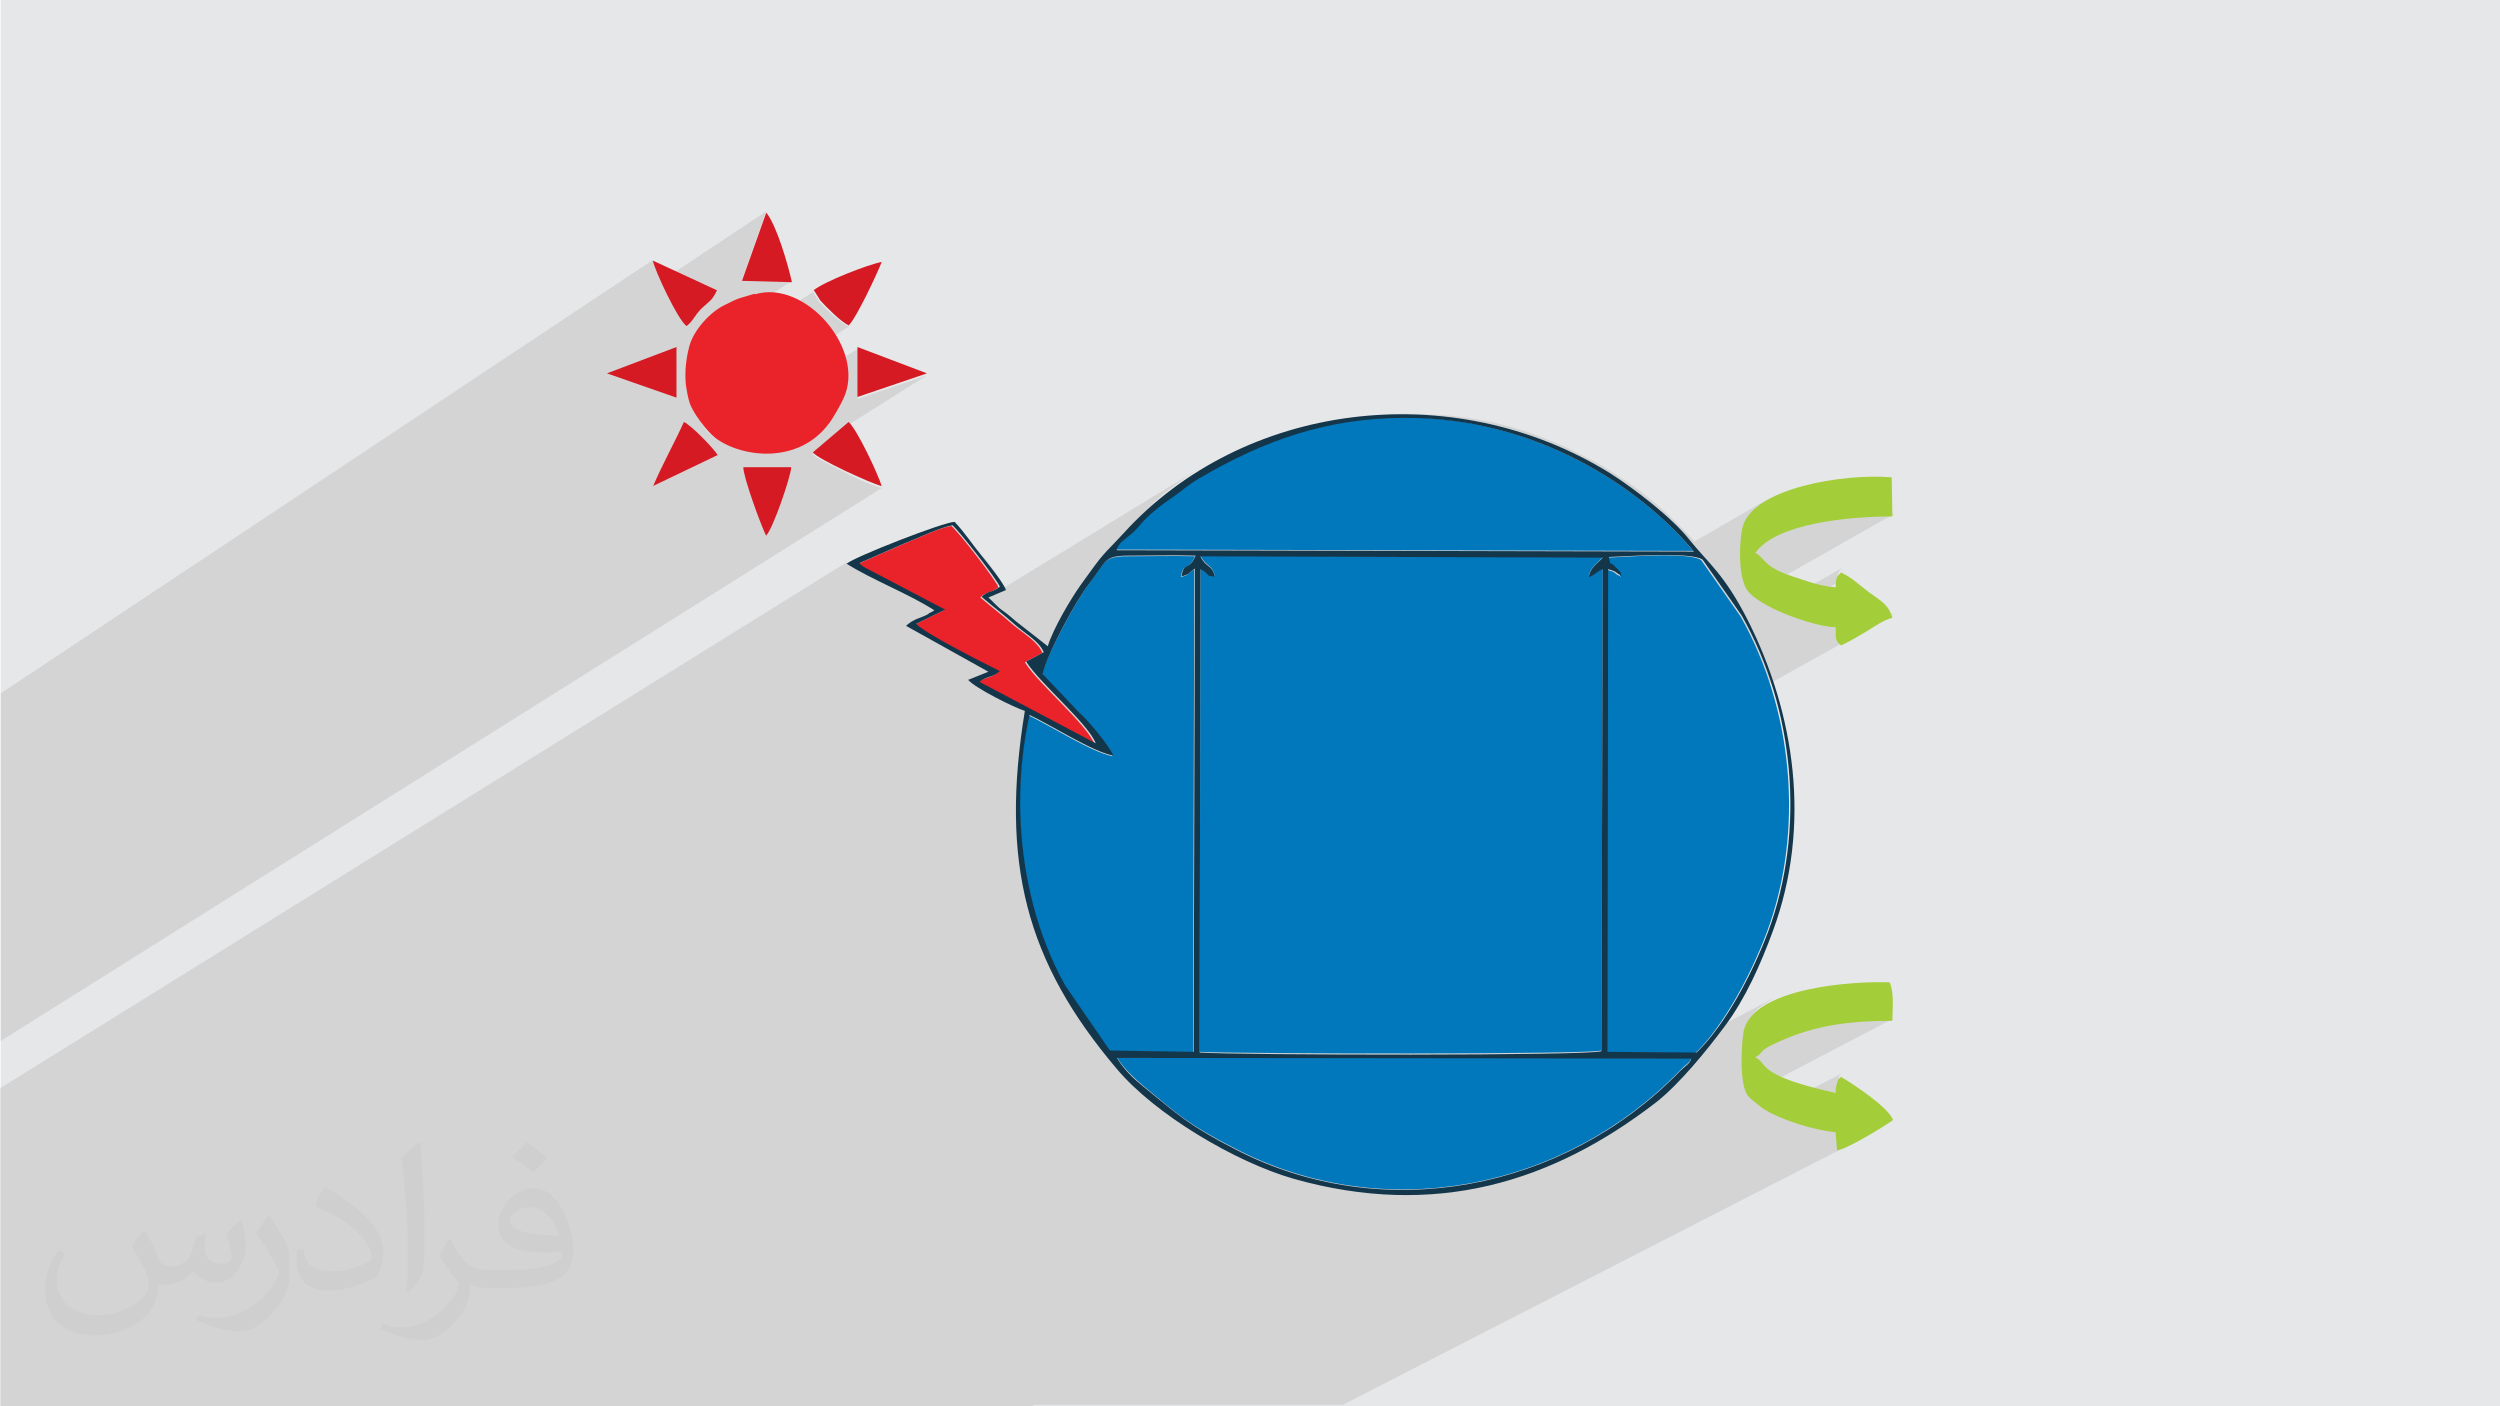 <?xml version="1.0" encoding="UTF-8"?>
<!DOCTYPE svg PUBLIC "-//W3C//DTD SVG 1.1//EN" "http://www.w3.org/Graphics/SVG/1.1/DTD/svg11.dtd">
<!-- Creator: CorelDRAW 2017 -->
<svg xmlns="http://www.w3.org/2000/svg" xml:space="preserve" width="3.703in" height="2.083in" version="1.1" style="shape-rendering:geometricPrecision; text-rendering:geometricPrecision; image-rendering:optimizeQuality; fill-rule:evenodd; clip-rule:evenodd"
viewBox="0 0 3703 2083"
 xmlns:xlink="http://www.w3.org/1999/xlink">
 <defs>
  <style type="text/css">
   <![CDATA[
    .fil6 {fill:#0178BC}
    .fil7 {fill:#14364B}
    .fil4 {fill:#A4CD3A}
    .fil3 {fill:#D61A23}
    .fil0 {fill:#E6E7E8}
    .fil5 {fill:#EA222A}
    .fil2 {fill:#373435;fill-opacity:0.031}
    .fil1 {fill:#373435;fill-opacity:0.102}
   ]]>
  </style>
 </defs>
 <g id="Layer_x0020_1">
  <polygon class="fil0" points="1,0 3704,0 3704,2083 1,2083 "/>
  <path class="fil1" d="M1529 2083l-6 0 -31 0 -95 0 -14 0 -97 0 -161 0 -290 0 -6 0 -7 0 -68 0 -25 0 -18 0 -3 0 -1 0 -1 0 -5 0 -40 0 -93 0 -28 0 -60 0 -1 0 -9 0 -93 0 -62 0 -12 0 -18 0 -18 0 -20 0 -13 0 -1 0 -7 0 -2 0 -17 0 -201 0 -6 0 0 -26 0 -52 0 -37 0 -10 0 -28 0 -5 0 -15 0 -3 0 -2 0 0 0 -9 0 0 0 -1 0 -2 0 -1 0 -1 0 -3 0 -2 0 -1 0 -2 0 0 0 -6 0 -5 0 -1 0 -30 0 -5 0 -2 0 -1 0 -10 0 -6 0 -8 0 -7 0 -1 0 -8 0 -4 0 0 0 -8 0 -2 0 -3 0 -5 0 0 0 -1 0 -1 0 -11 0 -5 0 -3 0 0 0 -1 0 -2 0 -1 0 -96 0 -16 0 -2 0 -10 0 -10 0 0 1257 -781 -2 1 -1 1 4 2 4 2 1 0 8 -5 71 -31 4 -2 4 -2 4 -2 4 -2 5 -2 5 -2 5 -2 5 -2 5 -2 5 -2 5 -2 4 -2 4 -1 4 -1 4 -1 4 -1 3 3 3 4 4 5 5 6 5 6 6 7 6 7 6 7 6 7 6 7 5 7 5 7 4 6 3 5 2 4 1 3 -4 3 -21 13 2 1 2 2 6 -4 15 -6 298 -182 -20 13 -20 14 -19 15 -18 16 0 0 75 -46 4 -2 9 -5 9 -5 9 -5 9 -5 9 -4 9 -4 9 -4 9 -4 9 -4 9 -4 9 -4 9 -4 9 -3 9 -3 9 -3 9 -3 9 -3 9 -3 9 -2 10 -2 10 -2 10 -2 10 -2 10 -2 10 -1 10 -1 10 -1 10 -1 10 -1 11 -1 11 0 11 0 18 0 18 1 18 1 17 2 17 2 17 3 17 3 16 4 16 4 16 5 15 5 15 6 15 6 15 6 14 7 14 7 14 7 13 7 13 8 12 8 12 8 12 8 11 8 11 9 11 9 10 9 10 9 9 9 9 9 9 9 8 9 1 1 116 -67 -6 4 -6 4 -5 4 -5 4 -4 5 -4 5 -3 5 -2 5 -2 5 -1 3 -1 4 -1 5 -1 6 -1 6 0 7 0 7 0 6 48 -27 5 -3 6 -3 6 -3 6 -2 6 -2 7 -2 7 -2 7 -2 7 -2 7 -2 7 -1 7 -1 7 -1 7 -1 7 -1 7 -1 7 -1 7 -1 7 -1 7 0 7 0 7 0 7 0 7 0 6 0 6 0 -208 118 1 1 3 2 3 2 4 2 4 2 4 2 4 2 4 2 4 2 2 1 98 -56 -2 2 -2 2 -1 2 -1 2 -1 2 0 3 0 4 0 5 -73 41 3 1 5 2 5 2 5 2 5 2 5 2 5 1 5 1 4 1 4 1 4 1 4 1 4 1 4 1 3 1 3 0 3 0 3 0 0 6 0 5 0 3 1 3 1 2 1 2 2 2 2 2 57 -32 5 -3 5 -2 5 -2 5 -1 -423 236 0 408 100 1 142 -75 -6 4 -6 4 -6 4 -5 4 -4 5 -4 5 -3 5 -3 5 -2 6 -1 3 -1 4 -1 5 -1 6 0 7 0 7 0 7 0 6 43 -23 3 -1 3 -1 3 -1 3 -1 3 -1 5 -2 5 -2 5 -2 5 -2 5 -2 5 -2 5 -2 5 -2 5 -1 5 -1 5 -1 5 -1 5 -1 5 -1 5 -1 5 -1 5 -1 5 -1 5 -1 5 -1 5 -1 5 0 5 0 5 0 5 0 5 0 5 0 5 0 5 0 6 0 6 0 6 0 -214 112 1 1 2 2 3 2 3 2 3 2 3 2 3 2 3 2 5 3 5 3 3 2 104 -54 -2 2 -1 1 -1 1 0 1 0 1 0 2 -1 3 -1 4 0 1 0 2 0 2 0 2 0 2 0 1 0 1 0 1 -75 39 1 0 7 3 7 3 8 2 8 2 8 2 8 2 7 2 7 1 7 1 7 1 2 26 3 -1 4 -1 5 -2 5 -2 6 -3 -758 389 -5 0 -50 0 -107 0 -20 0 -17 0 -27 0 -50 0 -2 0 -88 0 -12 0 -2 0 0 0 -77 0zm-1528 -870l0 -31 0 -3 0 -26 0 -5 0 -6 0 -6 0 -72 0 -37 966 -642 1 3 2 5 2 6 3 6 3 7 2 4 155 -103 -36 101 74 2 -152 99 0 0 -1 4 -1 4 -1 4 -1 4 -1 4 0 4 0 4 0 4 0 4 0 4 0 0 192 -125 -4 2 10 16 4 4 5 5 5 5 6 5 6 5 6 5 6 4 5 3 -219 141 0 1 3 4 3 4 3 4 3 3 3 3 3 3 3 2 2 2 209 -134 0 74 103 -35 -122 77 -47 40 2 2 4 3 5 3 6 3 7 4 8 4 8 4 8 4 8 4 8 4 8 4 8 3 7 3 6 2 5 2 4 1 -1305 819 0 -32 0 -72 0 -9 0 -1 0 -7 0 -20 0 -4 0 -39 0 -14 0 -10 0 -1 0 -37 0 -14 0 -22 0 -19 0 -5 0 -2 0 -18 0 0z"/>
  <path class="fil2" d="M216 1825c7,11 12,21 16,32 3,7 5,19 21,19 5,0 11,-1 17,-5 7,-3 12,-9 14,-17l6 -21 15 -7 1 1c-2,8 -3,16 -3,21 0,18 15,24 27,24 7,0 13,-4 13,-10 0,-8 -4,-23 -8,-35 7,-7 14,-14 22,-20l1 1c4,15 6,30 6,40 0,10 -4,20 -8,27 -7,14 -20,25 -36,25 -12,0 -25,-6 -34,-17l-1 0c-9,11 -22,20 -43,20l-7 0c-1,14 -4,24 -9,33 -13,25 -50,42 -85,42 -49,0 -74,-28 -74,-66 0,-23 8,-45 19,-60l10 4c-7,14 -12,27 -12,40 0,35 29,52 62,52 31,0 69,-19 75,-42 -3,-25 -12,-36 -26,-59 4,-8 10,-15 17,-23l1 0 0 0 0 0 0 0 3 1 0 0zm564 -133c10,6 20,14 30,23 -6,8 -12,15 -21,21 -10,-8 -20,-15 -30,-22 7,-8 14,-15 21,-22l0 0 0 0 0 0 0 0 0 0zm5 96c-17,0 -30,11 -30,19 0,17 33,23 73,23 -5,-20 -22,-42 -43,-42zm-37 93c22,0 41,-1 55,-4 16,-4 30,-12 30,-18 0,-2 0,-3 -1,-5 -9,1 -19,1 -29,1 -29,0 -52,-7 -61,-23 -2,-5 -4,-10 -4,-16 0,-16 7,-32 19,-42 10,-9 21,-14 33,-14 21,0 37,16 48,42 6,14 11,30 11,51 0,14 -4,25 -12,34 -16,15 -45,21 -90,21l-20 0 0 0 -5 0c-11,0 -19,-2 -26,-7l-1 0c0,3 1,5 1,8 0,10 -3,23 -10,33 -20,30 -42,43 -60,43 -19,0 -42,-7 -63,-17l4 -7c7,3 16,5 29,5 34,0 78,-33 84,-64 -1,-3 -4,-6 -7,-10 -10,-12 -16,-22 -22,-32 5,-10 10,-18 14,-25l2 0c14,29 28,46 57,46l5 0 0 0 21 0 0 0 0 0 0 0 -2 0 0 0zm-147 31c3,-14 3,-29 3,-43l0 -21c0,-39 -5,-96 -9,-133 7,-8 17,-17 25,-23l2 1c5,47 7,101 7,151 0,13 -1,26 -2,35 -1,12 -8,21 -22,35l-3 -1 0 0 0 0 0 0 -1 -1 0 0zm-151 -62c1,18 10,33 41,33 20,0 36,-5 55,-14 3,-2 5,-4 5,-5 0,-12 -9,-27 -24,-41 -14,-13 -34,-25 -51,-32 -6,-3 -8,-5 -8,-8 0,-5 7,-16 13,-24l2 0c20,11 43,27 60,44 15,16 25,33 25,51 0,13 -4,26 -11,38 -22,11 -46,20 -70,20 -29,0 -48,-14 -48,-45 0,-3 0,-9 1,-16l10 0 0 0 0 0 0 0 0 -1 0 0zm-52 -52l18 29c7,11 13,22 13,41l0 24c0,19 -12,39 -32,60 -15,14 -29,20 -42,20 -19,0 -40,-6 -65,-17l3 -7c8,2 17,4 28,4 36,0 72,-26 89,-58 2,-4 3,-7 3,-9 0,-4 -2,-8 -4,-11 -9,-17 -19,-33 -30,-47 6,-9 12,-18 18,-27l2 0 0 0 -1 -2 0 0z"/>
  <g id="_1970562456416">
   <g>
    <path class="fil3" d="M1205 429l10 16c10,11 30,31 42,37 11,-10 42,-76 49,-94 -21,4 -85,29 -101,42z"/>
    <path class="fil3" d="M1204 670c7,10 86,46 102,50 -6,-19 -36,-83 -49,-95l-53 45z"/>
    <path class="fil3" d="M1099 416l74 2c-6,-27 -23,-85 -38,-103l-36 101z"/>
    <path class="fil3" d="M1135 793c10,-10 36,-86 37,-101l-71 0c0,15 26,86 34,102z"/>
    <path class="fil3" d="M1017 483c10,-8 12,-16 22,-26 14,-13 15,-11 23,-27l-95 -44c3,15 37,88 50,97z"/>
    <polygon class="fil3" points="1270,588 1373,553 1270,514 "/>
    <polygon class="fil3" points="899,553 1002,589 1002,514 "/>
    <path class="fil3" d="M967 720l96 -46c-6,-10 -39,-44 -50,-49 -15,33 -32,63 -46,96z"/>
   </g>
   <g>
    <path class="fil4" d="M2719 1678l2 26c15,-2 69,-35 83,-45 -6,-18 -57,-52 -77,-64 -6,6 -3,0 -7,13 -1,3 -1,10 -1,11 -25,-6 -75,-17 -97,-33 -12,-8 -11,-14 -22,-20 9,-5 7,-7 14,-12 8,-6 15,-8 23,-12 53,-24 106,-30 166,-30 0,-19 3,-40 -4,-57 -56,-2 -200,8 -216,71 -3,13 -8,79 6,97 4,5 15,13 21,18 23,16 75,33 109,36z"/>
    <path class="fil4" d="M2719 931c0,18 0,18 8,25 15,-7 26,-14 38,-21 13,-8 24,-16 38,-20 -6,-20 -16,-24 -35,-38 -15,-11 -24,-21 -41,-29 -6,6 -8,6 -8,22 -25,-2 -45,-10 -69,-18 -38,-13 -37,-27 -50,-33 31,-44 138,-54 203,-54l-1 -58c-72,-6 -206,16 -221,74 -3,10 -10,76 10,97 25,26 101,51 128,51z"/>
   </g>
   <g>
    <path class="fil5" d="M1118 435c-22,7 -22,5 -43,16 -24,11 -48,39 -54,62 -5,19 -7,37 -5,58 1,6 3,18 5,24 4,15 26,44 39,54 41,30 124,38 168,-22 5,-6 18,-29 21,-36 35,-72 -56,-178 -131,-155z"/>
    <path class="fil5" d="M1271 835c3,3 1,2 7,6l120 63 -43 21c14,16 101,59 124,70 -12,11 -18,6 -30,16l172 91c-11,-29 -83,-89 -103,-121l26 -14c-7,-17 -30,-30 -44,-42 -17,-15 -33,-27 -48,-40 10,-10 14,-5 27,-15 -5,-12 -58,-81 -70,-91 -18,3 -49,18 -69,26l-71 31z"/>
   </g>
   <g>
    <path class="fil6" d="M1799 853c-15,-1 -6,-2 -21,-11l-1 716c56,3 580,4 595,-2l2 -714c-13,6 -8,8 -21,12 3,-15 13,-19 21,-29l-596 -2c9,17 18,14 21,29z"/>
    <path class="fil6" d="M2401 854c-14,-6 -3,-5 -21,-10l-1 715 132 1c41,-39 82,-115 106,-179 56,-151 39,-330 -39,-468l-58 -83c-16,-13 -112,-5 -139,-4 3,16 2,6 8,13 0,0 5,4 6,6 5,7 3,1 5,10z"/>
    <path class="fil6" d="M1544 1000l54 57c11,9 44,47 50,63 -28,-4 -94,-46 -124,-60 -29,131 -13,283 53,401l66 96 124 2 2 -716c-13,9 -5,7 -20,12 4,-24 10,-6 21,-31 -33,-1 -67,0 -100,0 -37,0 -32,9 -58,42 -18,24 -62,104 -69,135z"/>
    <path class="fil6" d="M1653 814l855 2c-79,-95 -234,-198 -429,-198 -116,0 -209,35 -301,88 -21,12 -29,21 -47,33 -12,8 -33,25 -41,35 -8,9 -9,11 -19,19 -11,9 -14,9 -18,20z"/>
    <path class="fil6" d="M1655 1567c10,16 23,28 38,41 52,43 66,57 136,93 219,114 486,63 659,-115 10,-11 15,-11 17,-19l-850 -1z"/>
   </g>
   <path class="fil7" d="M1655 1567l850 1c-2,8 -7,9 -17,19 -172,177 -440,229 -659,115 -70,-36 -84,-51 -136,-93 -16,-13 -28,-25 -38,-41zm-313 -763c20,-8 51,-23 69,-26 11,10 65,79 70,91 -13,10 -17,5 -27,15 15,13 31,25 48,40 14,13 37,25 44,42l-26 14c20,32 92,92 103,121l-172 -91c12,-10 18,-5 30,-16 -22,-11 -110,-55 -124,-70l43 -21 -120 -63c-6,-4 -4,-3 -7,-6l71 -31zm1060 50c-3,-9 0,-4 -5,-10 -1,-1 -6,-6 -6,-6 -6,-7 -5,3 -8,-13 27,-1 123,-8 139,4l58 83c78,138 95,317 39,468 -24,64 -65,140 -106,179l-132 -1 1 -715c17,5 7,4 21,10zm-603 -1c-3,-16 -13,-12 -21,-29l596 2c-9,10 -18,14 -21,29 13,-5 8,-6 21,-12l-2 714c-15,7 -539,6 -595,2l1 -716c15,8 6,10 21,11zm-255 147c6,-30 50,-111 69,-135 26,-33 21,-42 58,-42 33,0 68,-1 100,0 -11,25 -17,7 -21,31 15,-5 7,-3 20,-12l-2 716 -124 -2 -66 -96c-66,-118 -82,-270 -53,-401 30,14 96,56 124,60 -6,-15 -39,-54 -50,-63l-54 -57zm110 -186c5,-11 7,-11 18,-20 10,-8 11,-10 19,-19 8,-10 29,-27 41,-35 18,-12 26,-21 47,-33 91,-53 185,-88 301,-88 195,-1 350,103 429,198l-855 -2zm-101 144l-46 -36c-9,-7 -11,-10 -21,-17 -9,-6 -15,-14 -22,-20l26 -11c-3,-10 -28,-41 -37,-52 -14,-17 -23,-32 -39,-49 -16,0 -149,52 -160,62 40,25 91,44 130,69l-5 3c-1,0 -4,2 -5,3 -11,6 -20,6 -32,17l122 68 -30 12c10,12 68,41 84,46 -37,225 2,372 136,530 56,67 175,138 262,163 209,59 383,6 538,-114 34,-27 74,-76 100,-111 31,-41 54,-93 72,-142 58,-157 32,-323 -37,-460 -35,-69 -59,-85 -87,-120 -25,-32 -81,-75 -117,-98 -236,-146 -545,-104 -720,88 -35,38 -26,24 -64,77 -15,21 -41,65 -49,91z"/>
  </g>
 </g>
</svg>

